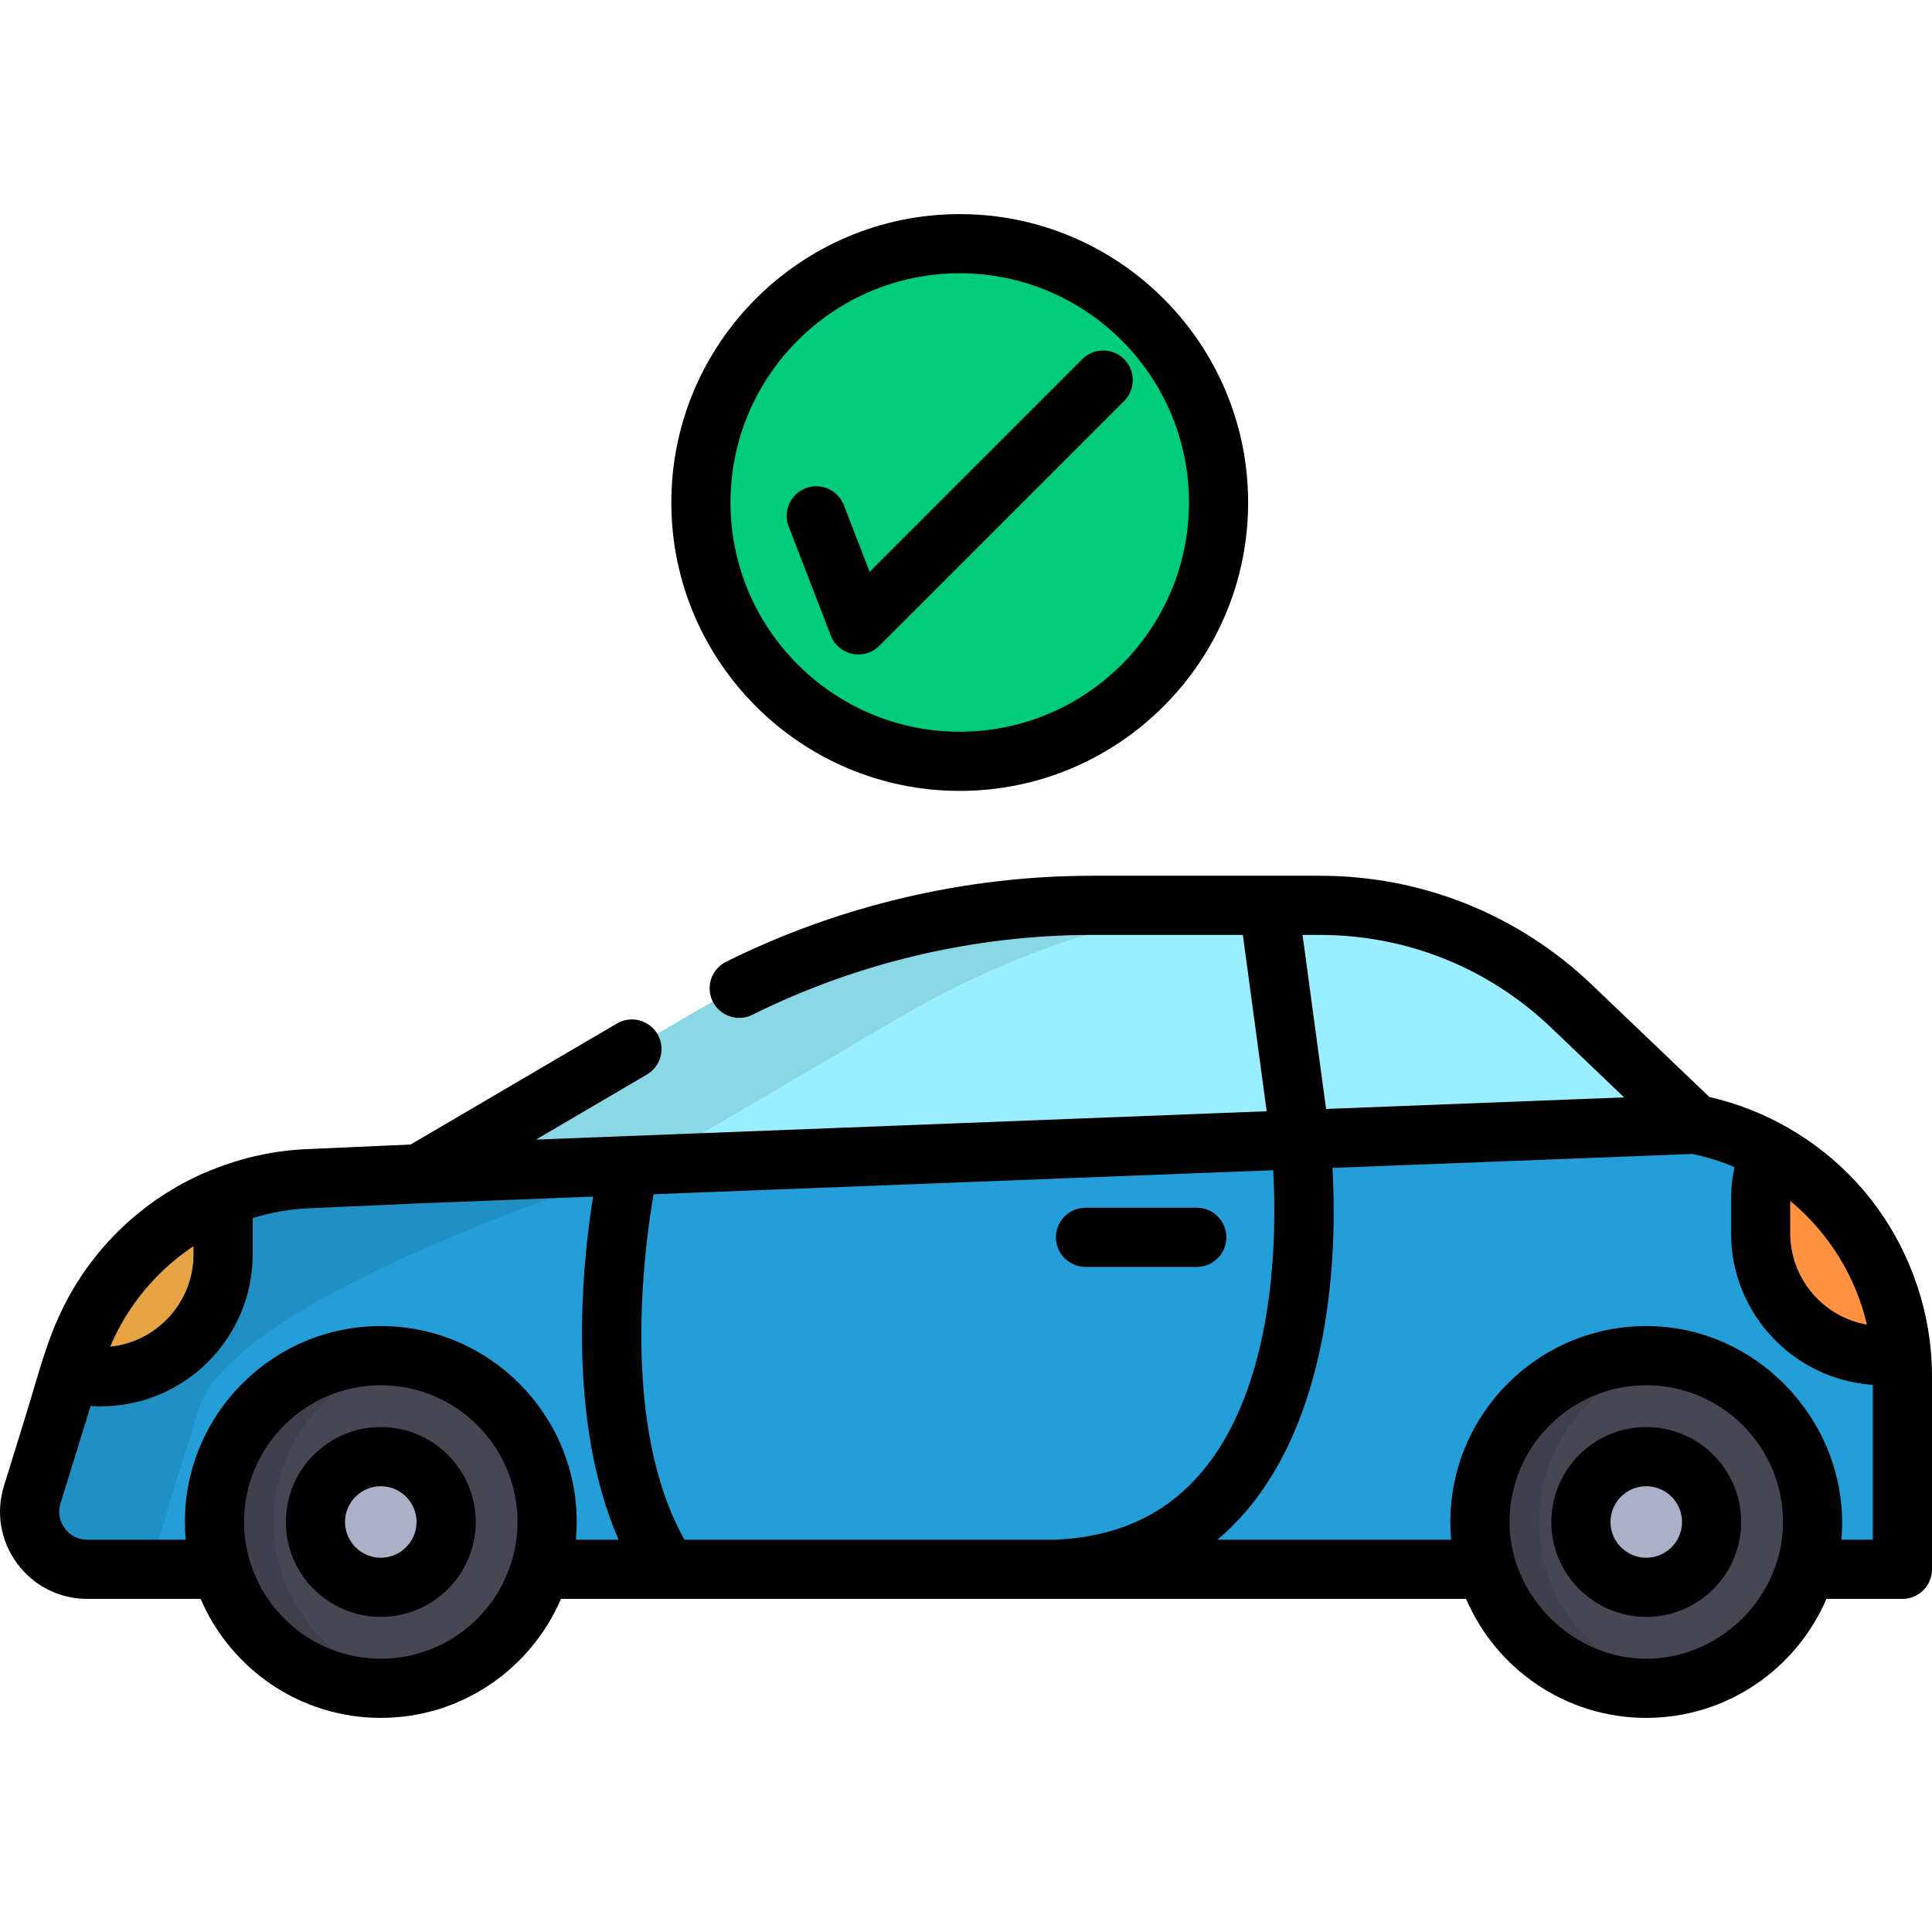 <?xml version="1.0" encoding="iso-8859-1"?>
<!-- Generator: Adobe Illustrator 19.0.0, SVG Export Plug-In . SVG Version: 6.00 Build 0)  -->
<svg version="1.1" id="Layer_1" xmlns="http://www.w3.org/2000/svg" xmlns:xlink="http://www.w3.org/1999/xlink" x="0px" y="0px"
	 viewBox="0 0 512.001 512.001" style="enable-background:new 0 0 512.001 512.001;" xml:space="preserve">
<path style="fill:#249ED9;" d="M449.208,297.936l-32.772-31.304c-17.943-17.14-41.802-26.704-66.617-26.704h-60.428
	c-37.329,0-73.983,9.955-106.183,28.841l-72.1,42.286l-29.546,1.313c-28.663,1.274-53.44,20.409-61.917,47.82L8.54,396.091
	c-3.04,9.83,4.308,19.794,14.596,19.794h481.022v-51.241C504.159,331.427,480.384,303.989,449.208,297.936z"/>
<path style="fill:#99EEFF;" d="M416.436,266.63c-17.943-17.14-41.802-26.704-66.617-26.704h-60.428
	c-37.329,0-73.983,9.955-106.183,28.841l-72.1,42.286l338.1-13.118L416.436,266.63z"/>
<circle style="fill:#464655;" cx="100.905" cy="403.337" r="44.08"/>
<path style="opacity:0.1;enable-background:new    ;" d="M72.51,403.341c0-21.667,15.638-39.67,36.239-43.37
	c-2.545-0.458-5.163-0.709-7.84-0.709c-24.345,0-44.079,19.735-44.079,44.079s19.735,44.079,44.079,44.079
	c2.677,0,5.294-0.252,7.84-0.709C88.147,443.011,72.51,425.008,72.51,403.341z"/>
<circle style="fill:#464655;" cx="436.266" cy="403.337" r="44.08"/>
<path style="opacity:0.1;enable-background:new    ;" d="M407.871,403.341c0-21.667,15.638-39.67,36.239-43.37
	c-2.545-0.458-5.163-0.709-7.84-0.709c-24.345,0-44.079,19.735-44.079,44.079s19.735,44.079,44.079,44.079
	c2.677,0,5.294-0.252,7.84-0.709C423.509,443.011,407.871,425.008,407.871,403.341z"/>
<g>
	<circle style="fill:#AAB1C6;" cx="100.905" cy="403.337" r="17.318"/>
	<circle style="fill:#AAB1C6;" cx="436.266" cy="403.337" r="17.318"/>
</g>
<path style="fill:#FF9140;" d="M469.119,305.203c-1.635,3.875-2.539,8.133-2.539,12.603v9.007c0,17.921,14.527,32.447,32.447,32.447
	l0,0c1.66,0,3.292-0.126,4.885-0.367C501.97,335.684,488.384,315.897,469.119,305.203z"/>
<path style="fill:#FFB64D;" d="M19.644,360.186l-1.125,3.636c2.605,0.674,5.336,1.034,8.152,1.034l0,0
	c17.92,0,32.447-14.527,32.447-32.447v-9.007c0-2.027-0.195-4.008-0.551-5.932C40.248,325.063,25.737,340.487,19.644,360.186z"/>
<circle style="fill:#00CC79;" cx="254.333" cy="133.17" r="68.592"/>
<path style="opacity:0.1;enable-background:new    ;" d="M39.994,414.288l12.624-40.817c9.638-31.161,119.183-64.773,119.183-64.773
	l66.761-39.156c25.37-14.88,53.173-24.878,81.978-29.617h-31.148c-37.329,0-73.983,9.955-106.183,28.841l-72.1,42.286l-29.546,1.313
	c-28.663,1.274-53.44,20.409-61.917,47.82L8.54,396.091c-3.04,9.83,4.308,19.794,14.596,19.794h16.452
	C39.7,415.352,39.83,414.82,39.994,414.288z"/>
<path d="M317.159,320.065h-29.485c-4.33,0-7.84,3.509-7.84,7.84c0,4.331,3.51,7.84,7.84,7.84h29.485c4.33,0,7.84-3.509,7.84-7.84
	C324.999,323.574,321.489,320.065,317.159,320.065z"/>
<path d="M100.915,378.183c-13.872,0-25.158,11.286-25.158,25.157c0,13.871,11.286,25.157,25.158,25.157s25.157-11.286,25.157-25.157
	C126.072,389.469,114.787,378.183,100.915,378.183z M100.915,412.818c-5.226,0-9.479-4.251-9.479-9.478s4.252-9.478,9.479-9.478
	s9.478,4.251,9.478,9.478S106.141,412.818,100.915,412.818z"/>
<path d="M436.276,378.183c-13.872,0-25.157,11.286-25.157,25.157c0,13.871,11.285,25.157,25.157,25.157s25.157-11.286,25.157-25.157
	C461.433,389.469,450.148,378.183,436.276,378.183z M436.276,412.818c-5.226,0-9.478-4.251-9.478-9.478s4.251-9.478,9.478-9.478
	c5.226,0,9.478,4.251,9.478,9.478S441.502,412.818,436.276,412.818z"/>
<path d="M511.407,355.289c-1.995-15.685-8.934-30.724-19.732-42.297c-10.313-11.054-23.913-18.926-38.662-22.268l-31.158-29.763
	c-19.493-18.62-45.074-28.875-72.032-28.875h-60.428c-33.469,0-67.007,7.886-96.987,22.803c-3.877,1.93-5.455,6.636-3.527,10.511
	c1.93,3.877,6.636,5.456,10.511,3.527c27.823-13.844,58.945-21.162,90.003-21.162h39.973l6.318,46.729l-193.654,7.514l29.402-17.244
	c3.735-2.191,4.987-6.994,2.796-10.729c-2.19-3.734-6.993-4.988-10.729-2.797l-54.679,32.07l-27.605,1.228
	c-8.751,0.389-17.187,2.294-25.022,5.473c-0.209,0.067-0.418,0.134-0.624,0.219c-16.158,6.697-29.259,18.607-37.473,33.646
	c-1.745,3.194-3.254,6.513-4.538,9.919c-2.562,6.797-4.446,13.917-6.592,20.855c-1.779,5.753-3.559,11.507-5.338,17.261
	c-0.192,0.622-0.385,1.244-0.577,1.866c-2.193,7.089-0.924,14.58,3.48,20.553c4.404,5.972,11.187,9.397,18.607,9.397h30.028
	c7.938,18.525,26.349,31.536,47.745,31.536s39.807-13.012,47.745-31.536c0,0,28.339,0,28.37,0h211.5
	c7.939,18.525,26.35,31.536,47.745,31.536c21.396,0,39.807-13.012,47.745-31.536h20.144c4.33,0,7.84-3.509,7.84-7.84v-51.241
	C512.003,361.513,511.802,358.389,511.407,355.289z M474.425,318.261c0.112,0.092,0.224,0.184,0.335,0.277
	c9.962,8.316,17.06,19.875,20,32.511c-11.539-2.028-20.334-12.123-20.334-24.235V318.261z M349.824,247.766
	c22.904,0,44.64,8.713,61.201,24.534l19.388,18.519l-78.988,3.065l-6.234-46.117h4.633V247.766z M29.525,356.128
	c0.338-0.777,0.689-1.547,1.063-2.307c0.008-0.019,0.018-0.037,0.027-0.055c4.736-9.625,11.932-17.698,20.67-23.521v2.165
	c0,12.717-9.697,23.211-22.085,24.478C29.307,356.634,29.416,356.381,29.525,356.128z M137.154,403.364
	c-0.005,7.504-2.406,14.942-6.776,21.04c-3.701,5.167-8.755,9.331-14.544,11.959c-4.675,2.122-9.787,3.217-14.919,3.217
	c-7.86,0-15.597-2.604-21.857-7.357c-6.448-4.895-11.162-11.912-13.195-19.753c-0.77-2.972-1.188-6.059-1.188-9.131
	c0-19.982,16.257-36.239,36.239-36.239S137.154,383.358,137.154,403.364z M152.62,408.044c0.142-1.563,0.214-3.135,0.214-4.704
	c0-28.628-23.291-51.919-51.919-51.919s-51.92,23.291-51.92,51.919c0,0.016,0.001,0.031,0.001,0.047
	c0,1.506,0.073,3.119,0.212,4.657H23.142c-2.388,0-4.571-1.103-5.987-3.025c-1.417-1.921-1.825-4.332-1.12-6.613l7.98-25.801
	c0.886,0.059,1.774,0.091,2.663,0.091c22.214,0,40.287-18.072,40.287-40.287v-9.007c0-0.199-0.01-0.398-0.014-0.597
	c4.79-1.477,9.807-2.377,14.964-2.606c0,0,29.499-1.312,29.502-1.312l45.751-1.775c-2.946,18.561-7.023,59.253,6.76,90.932H152.62
	V408.044z M279.914,408.044h-98.507c-16.747-29.661-10.97-75.429-8.212-91.554l164.221-6.372
	c0.928,16.232,0.937,56.315-18.82,79.842C309.076,401.294,296.421,407.208,279.914,408.044z M472.437,405.699
	c-1.252,18.679-17.251,33.882-36.161,33.882c-19.562,0-36.24-16.682-36.24-36.24c0-19.982,16.257-36.239,36.239-36.239
	s36.239,16.257,36.239,36.239C472.515,404.132,472.489,404.918,472.437,405.699z M496.324,408.044h-8.342
	c2.633-28.946-20.065-55.081-49.038-56.555c-0.884-0.045-1.773-0.068-2.668-0.068c-28.628,0-51.919,23.29-51.919,51.919
	c0,1.551,0.073,3.146,0.213,4.704h-61.927c2.841-2.411,5.512-5.083,7.992-8.04c23.32-27.813,23.563-71.953,22.479-90.494
	l95.414-3.702c3.871,0.807,7.591,1.979,11.128,3.479c-0.6,2.782-0.913,5.629-0.913,8.521v9.007
	c0,21.303,16.623,38.787,37.579,40.185V408.044z"/>
<path d="M225.862,173.278c0.539,0.114,1.083,0.169,1.621,0.169c2.057,0,4.058-0.81,5.544-2.295l64.876-64.876
	c3.062-3.063,3.062-8.026,0-11.087c-3.062-3.061-8.026-3.061-11.086,0l-56.36,56.361l-6.825-17.668
	c-1.561-4.037-6.098-6.043-10.138-4.487c-4.039,1.56-6.048,6.099-4.487,10.138l11.165,28.901
	C221.126,170.906,223.267,172.728,225.862,173.278z"/>
<path d="M254.338,209.598c42.142,0,76.429-34.286,76.429-76.428c0-42.143-34.286-76.429-76.429-76.429S177.91,91.027,177.91,133.17
	C177.91,175.312,212.196,209.598,254.338,209.598z M254.338,72.42c33.496,0,60.749,27.252,60.749,60.749
	c0,33.496-27.252,60.748-60.749,60.748s-60.749-27.252-60.749-60.748S220.842,72.42,254.338,72.42z"/>
<g>
</g>
<g>
</g>
<g>
</g>
<g>
</g>
<g>
</g>
<g>
</g>
<g>
</g>
<g>
</g>
<g>
</g>
<g>
</g>
<g>
</g>
<g>
</g>
<g>
</g>
<g>
</g>
<g>
</g>
</svg>
